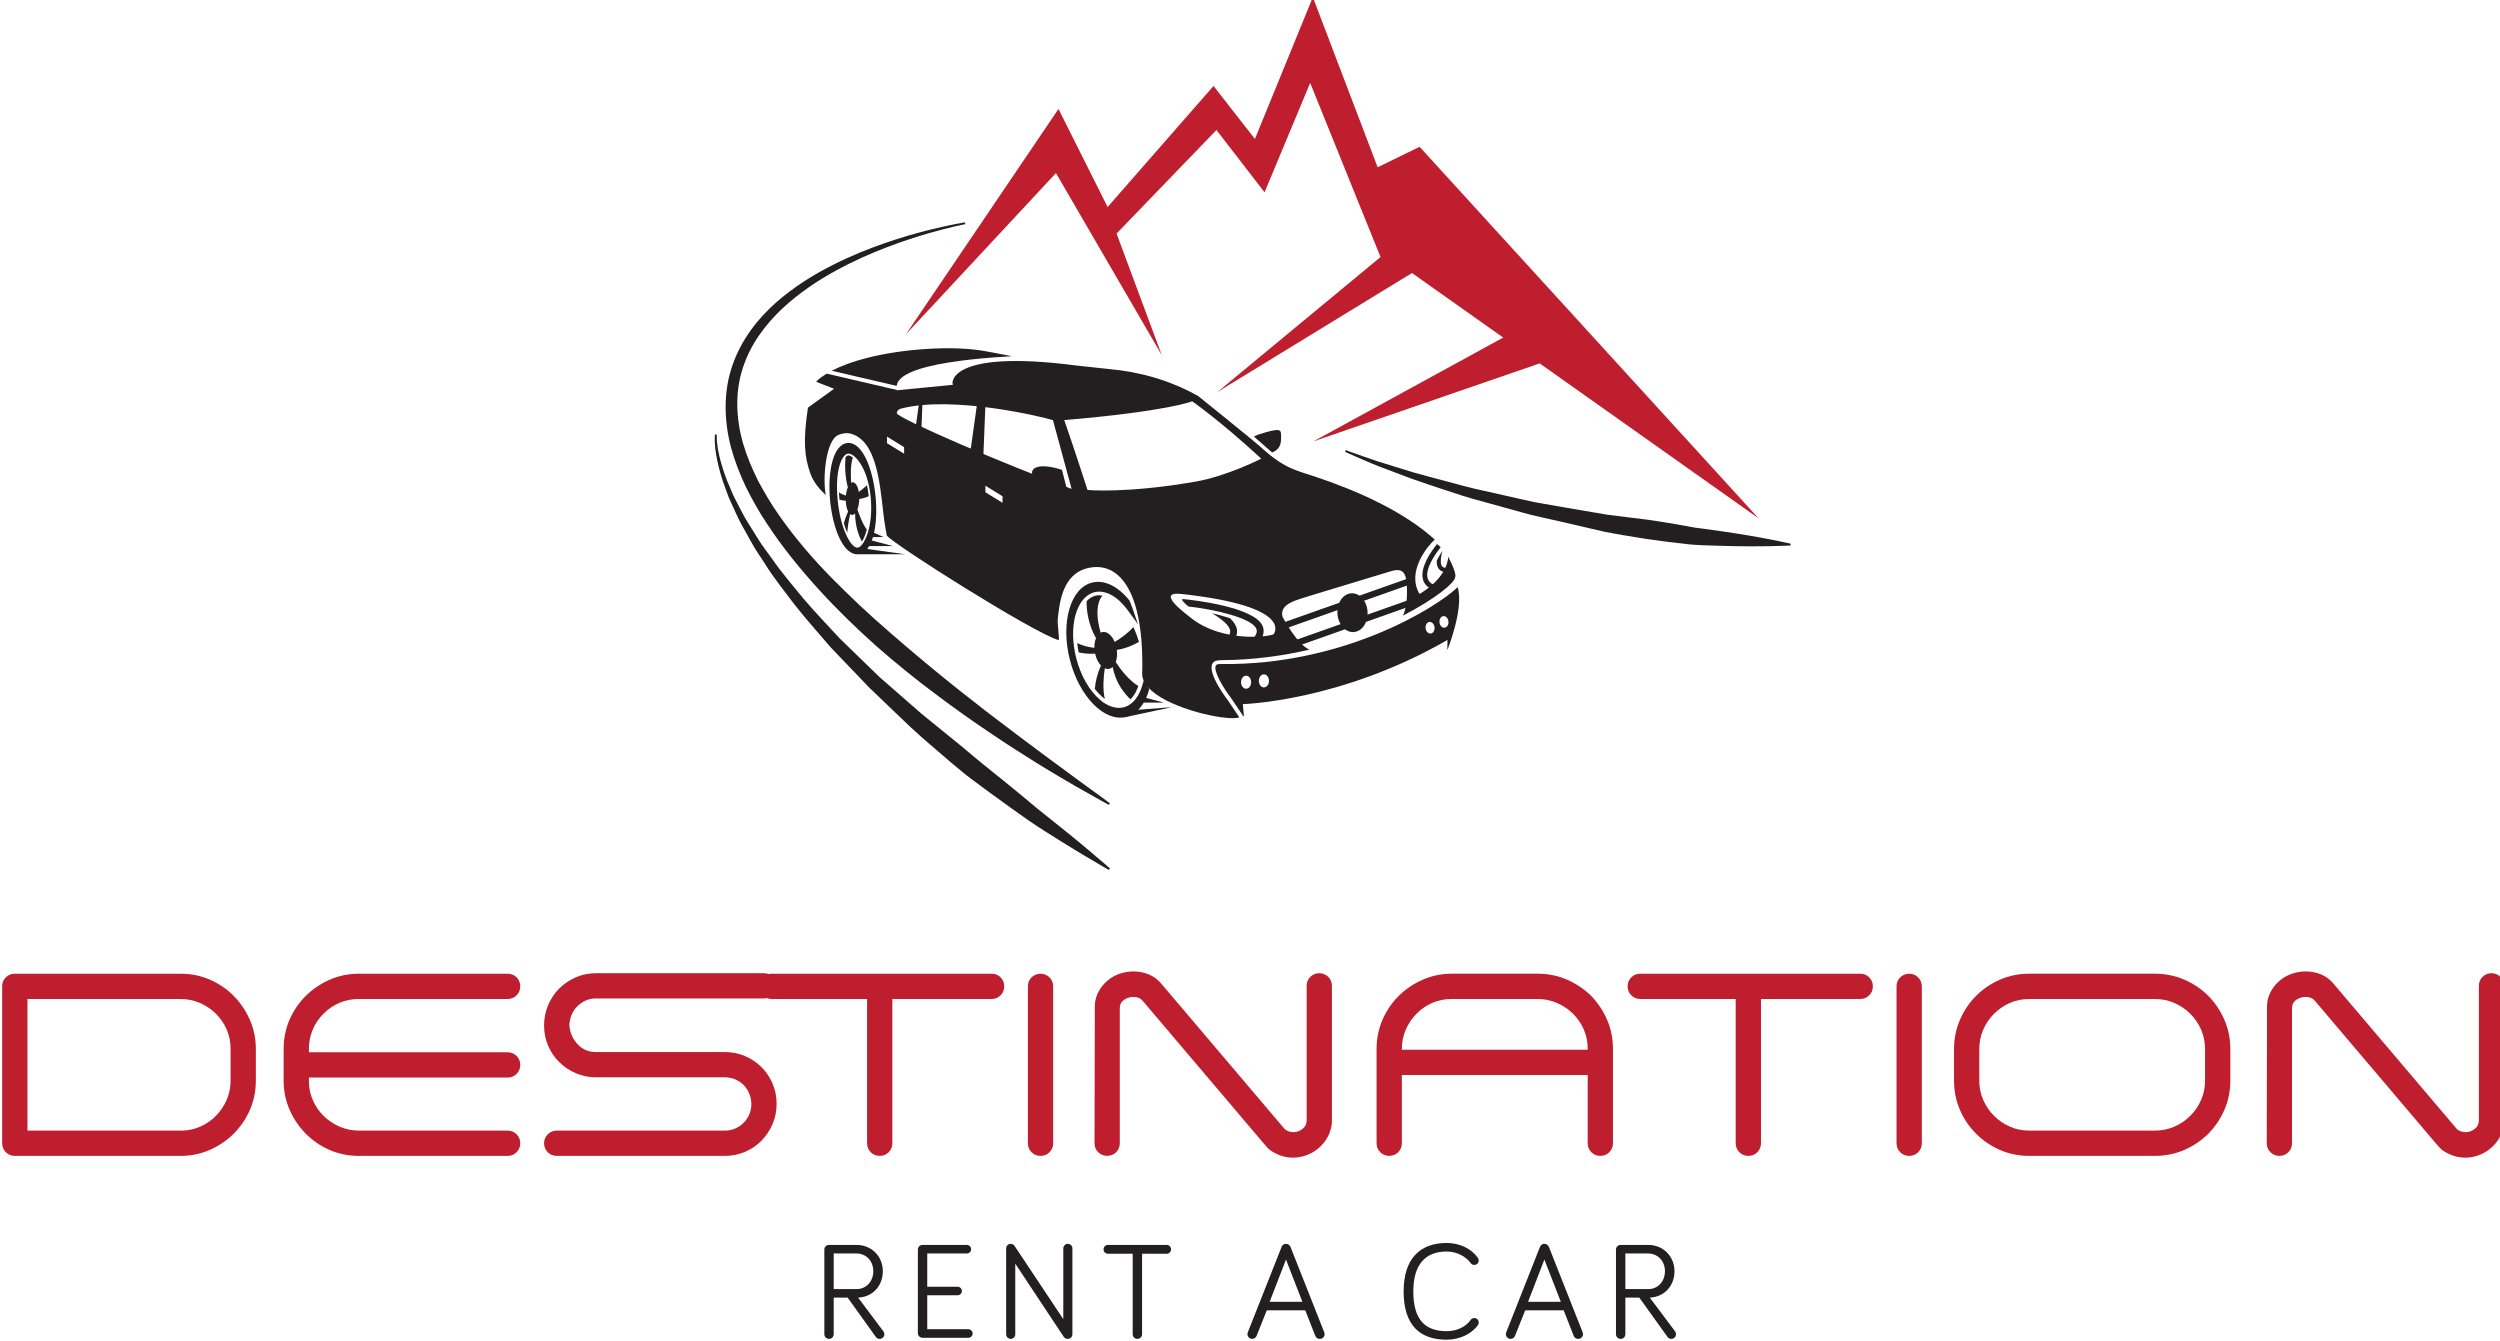 <?xml version="1.0" encoding="UTF-8" standalone="no"?>
<!-- Created with Inkscape (http://www.inkscape.org/) -->

<svg
   xmlns:dc="http://purl.org/dc/elements/1.1/"
   xmlns:cc="http://creativecommons.org/ns#"
   xmlns:rdf="http://www.w3.org/1999/02/22-rdf-syntax-ns#"
   xmlns:svg="http://www.w3.org/2000/svg"
   xmlns="http://www.w3.org/2000/svg"
   xmlns:sodipodi="http://sodipodi.sourceforge.net/DTD/sodipodi-0.dtd"
   xmlns:inkscape="http://www.inkscape.org/namespaces/inkscape"
   version="1.1"
   id="svg2"
   xml:space="preserve"
   width="186.363"
   height="100"
   viewBox="0 0 186.363 100"
   sodipodi:docname="logo.svg"
   inkscape:version="0.92.1 r15371"><defs
     id="defs6"><clipPath
       clipPathUnits="userSpaceOnUse"
       id="clipPath18"><path
         d="M 0,595.28 H 841.89 V 0 H 0 Z"
         id="path16"
         inkscape:connector-curvature="0" /></clipPath></defs><sodipodi:namedview
     pagecolor="#ffffff"
     bordercolor="#666666"
     borderopacity="1"
     objecttolerance="10"
     gridtolerance="10"
     guidetolerance="10"
     inkscape:pageopacity="0"
     inkscape:pageshadow="2"
     inkscape:window-width="1920"
     inkscape:window-height="1023"
     id="namedview4"
     showgrid="false"
     inkscape:zoom="0.71"
     inkscape:cx="543.5394"
     inkscape:cy="396.85333"
     inkscape:window-x="0"
     inkscape:window-y="0"
     inkscape:window-maximized="1"
     inkscape:current-layer="g10" /><g
     id="g10"
     inkscape:groupmode="layer"
     inkscape:label="Logo"
     transform="matrix(1.333,0,0,-1.333,0,100)"><g
       id="g12"
       transform="matrix(0.444,0,0,0.444,-116.819,-94.515)"><g
         id="g14"
         clip-path="url(#clipPath18)"><g
           id="g20"
           transform="translate(285.922,239.43)"><path
             d="m 0,0 h -19.358 v 16.578 h 19.293 c 0.839,0 1.654,-0.167 2.415,-0.496 0.764,-0.332 1.444,-0.785 2.016,-1.35 0.571,-0.561 1.031,-1.228 1.362,-1.982 0.327,-0.749 0.497,-1.554 0.497,-2.394 V 6.284 C 6.225,5.425 6.055,4.609 5.728,3.857 5.396,3.104 4.94,2.431 4.378,1.857 3.815,1.284 3.148,0.827 2.394,0.497 1.646,0.166 0.842,0 0,0 m 6.624,16.962 c -0.853,0.862 -1.861,1.553 -2.999,2.048 -1.145,0.5 -2.383,0.753 -3.69,0.753 h -20.886 c -0.444,0 -0.824,-0.154 -1.13,-0.461 -0.305,-0.308 -0.462,-0.688 -0.462,-1.128 V -1.593 c 0,-0.443 0.157,-0.826 0.462,-1.131 0.306,-0.306 0.686,-0.461 1.13,-0.461 h 20.886 c 1.283,0 2.515,0.25 3.657,0.751 1.138,0.497 2.153,1.182 3.012,2.031 0.862,0.853 1.554,1.863 2.051,2.999 0.499,1.143 0.753,2.383 0.753,3.688 v 4.008 c 0,1.284 -0.254,2.515 -0.753,3.656 -0.497,1.138 -1.18,2.149 -2.031,3.014"
             style="fill:#be1e2d;fill-opacity:1;fill-rule:nonzero;stroke:none"
             id="path22"
             inkscape:connector-curvature="0" /></g><g
           id="g24"
           transform="translate(302.496,252.152)"><path
             d="m 0,0 c 0.319,0.753 0.779,1.43 1.362,2.013 0.582,0.581 1.257,1.039 2.011,1.361 0.751,0.32 1.57,0.481 2.433,0.481 h 18.74 c 0.442,0 0.823,0.158 1.13,0.462 0.306,0.308 0.462,0.688 0.462,1.134 0,0.441 -0.156,0.818 -0.462,1.128 -0.307,0.308 -0.688,0.461 -1.13,0.461 H 5.806 C 4.521,7.04 3.291,6.787 2.148,6.287 1.013,5.792 -0.001,5.11 -0.865,4.26 -1.727,3.405 -2.418,2.396 -2.916,1.259 -3.413,0.117 -3.667,-1.126 -3.667,-2.431 v -4.007 c 0,-1.283 0.254,-2.513 0.751,-3.655 0.498,-1.135 1.182,-2.149 2.033,-3.011 0.852,-0.864 1.859,-1.551 2.999,-2.052 1.143,-0.501 2.385,-0.751 3.69,-0.751 h 18.74 c 0.442,0 0.824,0.153 1.13,0.461 0.306,0.307 0.462,0.687 0.462,1.131 0,0.444 -0.156,0.821 -0.462,1.127 -0.307,0.308 -0.688,0.465 -1.13,0.465 H 5.806 c -0.841,0 -1.654,0.166 -2.415,0.497 -0.762,0.333 -1.442,0.785 -2.016,1.346 -0.572,0.563 -1.029,1.233 -1.361,1.984 -0.329,0.75 -0.498,1.556 -0.498,2.397 v 0.458 h 25.03 c 0.442,0 0.823,0.153 1.13,0.461 0.306,0.308 0.462,0.687 0.462,1.131 0,0.444 -0.156,0.822 -0.462,1.128 -0.307,0.307 -0.688,0.463 -1.13,0.463 h -25.03 v 0.427 C -0.484,-1.568 -0.321,-0.75 0,0"
             style="fill:#be1e2d;fill-opacity:1;fill-rule:nonzero;stroke:none"
             id="path26"
             inkscape:connector-curvature="0" /></g><g
           id="g28"
           transform="translate(388.002,259.192)"><path
             d="m 0,0 h -27.709 c -0.131,0 -0.254,-0.017 -0.373,-0.044 -0.182,0.071 -0.377,0.106 -0.587,0.106 h -21.177 c -0.902,0 -1.76,-0.175 -2.554,-0.526 -0.785,-0.348 -1.479,-0.822 -2.067,-1.407 -0.584,-0.586 -1.054,-1.287 -1.392,-2.09 -0.34,-0.801 -0.51,-1.663 -0.51,-2.564 0,-0.9 0.17,-1.758 0.51,-2.548 0.338,-0.791 0.814,-1.489 1.413,-2.075 0.594,-0.584 1.298,-1.053 2.082,-1.39 0.791,-0.34 1.639,-0.509 2.518,-0.509 h 16.242 c 0.46,0 0.903,-0.088 1.313,-0.261 0.409,-0.171 0.767,-0.412 1.062,-0.717 0.297,-0.308 0.534,-0.67 0.707,-1.085 0.174,-0.411 0.261,-0.855 0.261,-1.313 0,-0.46 -0.087,-0.896 -0.259,-1.294 -0.172,-0.404 -0.416,-0.762 -0.723,-1.066 -0.303,-0.307 -0.664,-0.551 -1.066,-0.723 -0.399,-0.174 -0.836,-0.257 -1.295,-0.257 h -21.173 c -0.444,0 -0.825,-0.157 -1.132,-0.465 -0.305,-0.306 -0.46,-0.683 -0.46,-1.127 0,-0.444 0.155,-0.827 0.46,-1.131 0.307,-0.307 0.686,-0.461 1.132,-0.461 h 21.173 c 0.903,0 1.759,0.171 2.552,0.51 0.787,0.337 1.485,0.814 2.073,1.412 0.583,0.597 1.053,1.296 1.39,2.086 0.339,0.788 0.51,1.648 0.51,2.547 0,0.905 -0.171,1.761 -0.51,2.55 -0.337,0.788 -0.807,1.486 -1.394,2.073 -0.587,0.587 -1.284,1.054 -2.069,1.392 -0.791,0.338 -1.649,0.51 -2.552,0.51 h -16.242 c -0.925,0 -1.673,0.318 -2.289,0.971 -0.629,0.667 -0.974,1.476 -1.053,2.422 0.02,0.462 0.117,0.903 0.29,1.308 0.173,0.403 0.411,0.756 0.708,1.051 0.297,0.298 0.65,0.544 1.046,0.727 0.386,0.18 0.823,0.27 1.298,0.27 h 21.177 c 0.13,0 0.251,0.016 0.369,0.043 0.181,-0.07 0.379,-0.11 0.591,-0.11 h 12.024 v -18.17 c 0,-0.444 0.154,-0.827 0.46,-1.131 0.307,-0.307 0.686,-0.461 1.13,-0.461 0.443,0 0.823,0.153 1.13,0.461 0.307,0.307 0.461,0.687 0.461,1.131 v 18.17 H 0 c 0.443,0 0.823,0.158 1.13,0.464 0.306,0.306 0.461,0.686 0.461,1.132 0,0.441 -0.155,0.818 -0.461,1.128 C 0.819,-0.153 0.44,0 0,0"
             style="fill:#be1e2d;fill-opacity:1;fill-rule:nonzero;stroke:none"
             id="path30"
             inkscape:connector-curvature="0" /></g><g
           id="g32"
           transform="translate(393.034,258.731)"><path
             d="m 0,0 c -0.307,-0.308 -0.461,-0.687 -0.461,-1.128 v -19.767 c 0,-0.443 0.154,-0.826 0.461,-1.13 0.306,-0.307 0.684,-0.461 1.128,-0.461 0.444,0 0.825,0.153 1.132,0.461 0.306,0.307 0.46,0.687 0.46,1.13 V -1.128 C 2.72,-0.687 2.566,-0.311 2.26,0 1.645,0.612 0.615,0.611 0,0"
             style="fill:#be1e2d;fill-opacity:1;fill-rule:nonzero;stroke:none"
             id="path34"
             inkscape:connector-curvature="0" /></g><g
           id="g36"
           transform="translate(428.144,258.795)"><path
             d="m 0,0 c -0.307,-0.306 -0.464,-0.688 -0.464,-1.132 l 0.003,-17.01 c -0.032,-0.45 -0.209,-0.783 -0.54,-1.025 -0.548,-0.41 -1.195,-0.509 -1.818,-0.257 -0.208,0.081 -0.381,0.213 -0.538,0.405 l -15.272,17.991 c -0.468,0.604 -1.028,1.048 -1.675,1.319 -1.173,0.487 -2.445,0.515 -3.656,0.119 -0.563,-0.183 -1.079,-0.467 -1.528,-0.834 -0.452,-0.367 -0.831,-0.817 -1.128,-1.335 -0.299,-0.514 -0.476,-1.096 -0.527,-1.731 l -0.038,-17.468 c 0,-0.443 0.158,-0.826 0.461,-1.131 0.613,-0.611 1.647,-0.614 2.262,0 0.305,0.308 0.46,0.688 0.46,1.131 v 17.06 c 0.017,0.44 0.181,0.753 0.513,0.987 0.587,0.412 1.302,0.474 1.865,0.261 0.197,-0.075 0.364,-0.197 0.521,-0.387 l 15.274,-17.998 c 0.325,-0.392 0.593,-0.667 0.82,-0.834 0.229,-0.166 0.507,-0.32 0.814,-0.454 0.627,-0.297 1.307,-0.451 2.019,-0.451 0.58,0 1.151,0.107 1.702,0.31 0.551,0.208 1.058,0.505 1.505,0.885 0.447,0.378 0.828,0.839 1.125,1.365 0.301,0.534 0.487,1.132 0.561,1.819 V -1.132 C 2.721,-0.688 2.566,-0.307 2.261,0 1.643,0.614 0.611,0.614 0,0"
             style="fill:#be1e2d;fill-opacity:1;fill-rule:nonzero;stroke:none"
             id="path38"
             inkscape:connector-curvature="0" /></g><g
           id="g40"
           transform="translate(445.898,256.008)"><path
             d="m 0,0 h 10.895 c 0.837,0 1.649,-0.167 2.409,-0.496 0.764,-0.332 1.445,-0.783 2.02,-1.35 0.571,-0.561 1.028,-1.228 1.362,-1.982 0.327,-0.749 0.494,-1.554 0.494,-2.394 V -6.395 H -6.225 v 0.109 c 0,0.861 0.166,1.677 0.497,2.428 0.331,0.755 0.785,1.428 1.349,2.002 0.564,0.572 1.232,1.03 1.983,1.362 C -1.645,-0.167 -0.842,0 0,0 M 17.594,0.42 C 16.729,1.258 15.718,1.937 14.582,2.432 13.441,2.932 12.2,3.185 10.895,3.185 H 0.063 C -1.218,3.185 -2.449,2.932 -3.591,2.432 -4.729,1.937 -5.741,1.255 -6.605,0.404 -7.466,-0.45 -8.157,-1.459 -8.654,-2.597 -9.151,-3.739 -9.409,-4.981 -9.409,-6.286 v -11.885 c 0,-0.443 0.157,-0.826 0.465,-1.131 0.609,-0.614 1.644,-0.614 2.258,0 0.308,0.308 0.461,0.688 0.461,1.131 v 8.596 H 17.18 v -8.596 c 0,-0.443 0.156,-0.826 0.464,-1.131 0.307,-0.306 0.683,-0.461 1.127,-0.461 0.444,0 0.825,0.154 1.128,0.461 0.311,0.308 0.464,0.688 0.464,1.131 v 11.885 c 0,1.305 -0.254,2.547 -0.751,3.689 -0.497,1.137 -1.175,2.147 -2.018,3.017"
             style="fill:#be1e2d;fill-opacity:1;fill-rule:nonzero;stroke:none"
             id="path42"
             inkscape:connector-curvature="0" /></g><g
           id="g44"
           transform="translate(497.409,259.192)"><path
             d="m 0,0 h -27.709 c -0.443,0 -0.825,-0.153 -1.129,-0.461 -0.307,-0.31 -0.463,-0.687 -0.463,-1.128 0,-0.446 0.156,-0.826 0.463,-1.132 0.304,-0.306 0.686,-0.464 1.129,-0.464 h 12.021 v -18.17 c 0,-0.444 0.158,-0.824 0.465,-1.131 0.304,-0.308 0.684,-0.461 1.128,-0.461 0.444,0 0.825,0.154 1.129,0.461 0.306,0.307 0.463,0.687 0.463,1.131 v 18.17 H 0 c 0.44,0 0.822,0.158 1.129,0.464 0.307,0.306 0.46,0.686 0.46,1.132 0,0.441 -0.153,0.818 -0.46,1.128 C 0.822,-0.153 0.44,0 0,0"
             style="fill:#be1e2d;fill-opacity:1;fill-rule:nonzero;stroke:none"
             id="path46"
             inkscape:connector-curvature="0" /></g><g
           id="g48"
           transform="translate(502.44,258.731)"><path
             d="m 0,0 c -0.304,-0.311 -0.461,-0.687 -0.461,-1.128 v -19.767 c 0,-0.443 0.157,-0.823 0.465,-1.13 0.304,-0.308 0.683,-0.461 1.124,-0.461 0.444,0 0.829,0.153 1.132,0.461 0.306,0.307 0.464,0.687 0.464,1.13 V -1.128 C 2.724,-0.687 2.566,-0.311 2.26,0 1.646,0.611 0.617,0.612 0,0"
             style="fill:#be1e2d;fill-opacity:1;fill-rule:nonzero;stroke:none"
             id="path50"
             inkscape:connector-curvature="0" /></g><g
           id="g52"
           transform="translate(534.516,239.43)"><path
             d="m 0,0 h -15.825 c -0.861,0 -1.679,0.166 -2.43,0.497 -0.75,0.33 -1.429,0.789 -1.998,1.363 -0.575,0.573 -1.031,1.246 -1.362,1.997 -0.33,0.752 -0.498,1.568 -0.498,2.427 v 4.008 c 0,0.862 0.168,1.677 0.498,2.428 0.331,0.754 0.787,1.426 1.362,1.999 0.569,0.575 1.248,1.033 1.998,1.365 0.751,0.327 1.569,0.494 2.43,0.494 H 0 c 0.86,0 1.686,-0.167 2.446,-0.496 C 3.211,15.75 3.888,15.294 4.459,14.719 5.033,14.146 5.494,13.474 5.824,12.72 6.155,11.969 6.321,11.154 6.321,10.292 V 6.284 C 6.321,5.425 6.155,4.609 5.824,3.857 5.494,3.104 5.033,2.431 4.459,1.86 3.888,1.286 3.211,0.83 2.446,0.497 1.686,0.166 0.864,0 0,0 M 6.722,16.979 C 5.867,17.83 4.854,18.515 3.705,19.012 2.55,19.51 1.305,19.763 0,19.763 h -15.825 c -1.308,0 -2.546,-0.253 -3.691,-0.753 -1.138,-0.495 -2.143,-1.18 -2.994,-2.031 -0.855,-0.855 -1.539,-1.867 -2.036,-3.018 -0.498,-1.149 -0.748,-2.388 -0.748,-3.669 V 6.284 c 0,-1.305 0.25,-2.544 0.748,-3.688 0.497,-1.136 1.181,-2.146 2.036,-2.997 0.848,-0.851 1.856,-1.536 2.994,-2.033 1.145,-0.501 2.383,-0.751 3.691,-0.751 H 0 c 1.305,0 2.55,0.25 3.705,0.751 1.149,0.497 2.162,1.182 3.017,2.033 C 7.569,0.45 8.254,1.46 8.751,2.596 9.252,3.74 9.506,4.979 9.506,6.284 v 4.008 c 0,1.281 -0.254,2.52 -0.751,3.672 -0.501,1.148 -1.182,2.16 -2.033,3.015"
             style="fill:#be1e2d;fill-opacity:1;fill-rule:nonzero;stroke:none"
             id="path54"
             inkscape:connector-curvature="0" /></g><g
           id="g56"
           transform="translate(578.042,258.795)"><path
             d="m 0,0 c -0.613,0.614 -1.642,0.614 -2.255,0 -0.308,-0.306 -0.461,-0.688 -0.461,-1.132 v -17.01 c -0.033,-0.45 -0.211,-0.783 -0.541,-1.025 -0.548,-0.41 -1.191,-0.509 -1.811,-0.257 -0.211,0.081 -0.389,0.213 -0.544,0.405 l -15.272,17.991 c -0.467,0.604 -1.027,1.048 -1.672,1.319 -1.174,0.487 -2.447,0.515 -3.654,0.119 -0.568,-0.183 -1.082,-0.467 -1.533,-0.834 -0.449,-0.367 -0.831,-0.817 -1.128,-1.335 -0.297,-0.514 -0.474,-1.095 -0.526,-1.731 l -0.038,-17.468 c 0,-0.443 0.157,-0.823 0.464,-1.131 0.611,-0.614 1.646,-0.614 2.26,0 0.307,0.308 0.46,0.688 0.46,1.131 v 17.06 c 0.018,0.435 0.185,0.758 0.515,0.987 0.587,0.412 1.298,0.474 1.863,0.261 0.196,-0.075 0.362,-0.197 0.519,-0.387 L -8.08,-21.035 c 0.324,-0.392 0.594,-0.667 0.821,-0.834 0.227,-0.166 0.505,-0.32 0.815,-0.454 0.624,-0.297 1.304,-0.451 2.019,-0.451 0.574,0 1.148,0.107 1.701,0.31 0.548,0.208 1.056,0.505 1.503,0.885 0.45,0.378 0.827,0.837 1.124,1.365 0.304,0.534 0.492,1.132 0.565,1.819 V -1.132 C 0.468,-0.688 0.312,-0.307 0,0"
             style="fill:#be1e2d;fill-opacity:1;fill-rule:nonzero;stroke:none"
             id="path58"
             inkscape:connector-curvature="0" /></g><g
           id="g60"
           transform="translate(368.114,219.47)"><path
             d="m 0,0 h 2.902 c 1.217,0 2.085,0.993 2.085,2.243 0,1.286 -0.884,2.241 -2.136,2.241 H 0 Z m 0,-5.681 c 0,-0.334 -0.259,-0.591 -0.59,-0.591 -0.33,0 -0.591,0.257 -0.591,0.591 V 4.971 c 0,0.333 0.261,0.592 0.591,0.592 h 3.458 c 1.929,0 3.319,-1.459 3.319,-3.32 0,-1.789 -1.233,-3.232 -3.111,-3.32 l 3.179,-4.24 c 0.088,-0.104 0.124,-0.244 0.124,-0.364 0,-0.334 -0.262,-0.591 -0.59,-0.591 -0.176,0 -0.366,0.067 -0.507,0.279 L 1.756,-1.077 H 0 Z"
             style="fill:#231f20;fill-opacity:1;fill-rule:nonzero;stroke:none"
             id="path62"
             inkscape:connector-curvature="0" /></g><g
           id="g64"
           transform="translate(379.304,213.336)"><path
             d="m 0,0 c -0.329,0 -0.591,0.261 -0.591,0.59 v 10.514 c 0,0.334 0.262,0.593 0.591,0.593 h 5.579 c 0.296,0 0.539,-0.243 0.539,-0.54 0,-0.294 -0.243,-0.539 -0.539,-0.539 H 0.591 V 6.431 h 3.824 c 0.294,0 0.539,-0.244 0.539,-0.539 0,-0.298 -0.245,-0.539 -0.539,-0.539 H 0.591 V 1.077 H 5.77 c 0.297,0 0.541,-0.244 0.541,-0.54 C 6.311,0.243 6.067,0 5.77,0 Z"
             style="fill:#231f20;fill-opacity:1;fill-rule:nonzero;stroke:none"
             id="path66"
             inkscape:connector-curvature="0" /></g><g
           id="g68"
           transform="translate(398.178,224.6)"><path
             d="m 0,0 v -10.811 c 0,-0.334 -0.261,-0.591 -0.592,-0.591 -0.209,0 -0.365,0.086 -0.487,0.241 l -6.117,9.23 v -8.9 c 0,-0.314 -0.261,-0.571 -0.575,-0.571 -0.312,0 -0.572,0.257 -0.572,0.571 V 0 c 0,0.31 0.26,0.57 0.572,0.57 0.21,0 0.384,-0.119 0.471,-0.241 l 6.152,-9.248 V 0 c 0,0.31 0.259,0.57 0.573,0.57 C -0.261,0.57 0,0.31 0,0"
             style="fill:#231f20;fill-opacity:1;fill-rule:nonzero;stroke:none"
             id="path70"
             inkscape:connector-curvature="0" /></g><g
           id="g72"
           transform="translate(402.66,223.918)"><path
             d="m 0,0 c -0.313,0 -0.558,0.246 -0.558,0.558 0,0.314 0.245,0.557 0.558,0.557 H 7.386 C 7.697,1.115 7.94,0.872 7.94,0.558 7.94,0.246 7.697,0 7.386,0 H 4.293 v -10.129 c 0,-0.334 -0.261,-0.592 -0.591,-0.592 -0.331,0 -0.591,0.258 -0.591,0.592 L 3.111,0 Z"
             style="fill:#231f20;fill-opacity:1;fill-rule:nonzero;stroke:none"
             id="path74"
             inkscape:connector-curvature="0" /></g><g
           id="g76"
           transform="translate(425.078,223.19)"><path
             d="m 0,0 -2.054,-5.32 h 4.119 z m -2.419,-6.397 -1.268,-3.179 c -0.086,-0.226 -0.277,-0.417 -0.574,-0.417 -0.33,0 -0.591,0.279 -0.591,0.592 0,0.068 0.017,0.19 0.054,0.259 l 4.24,10.725 C -0.472,1.79 -0.314,1.979 0,1.979 0.293,1.979 0.483,1.79 0.573,1.583 L 4.812,-9.142 c 0.038,-0.087 0.054,-0.21 0.054,-0.259 0,-0.313 -0.243,-0.592 -0.607,-0.592 -0.298,0 -0.488,0.175 -0.574,0.399 L 2.43,-6.397 Z"
             style="fill:#231f20;fill-opacity:1;fill-rule:nonzero;stroke:none"
             id="path78"
             inkscape:connector-curvature="0" /></g><g
           id="g80"
           transform="translate(439.897,219.176)"><path
             d="M 0,0 C 0,4.119 2.054,6.101 5.425,6.101 7.074,6.101 8.516,5.386 9.333,4.256 9.419,4.136 9.457,4.015 9.457,3.894 9.457,3.579 9.213,3.338 8.899,3.338 8.742,3.338 8.585,3.389 8.448,3.562 7.857,4.38 6.73,5.023 5.425,5.023 2.748,5.023 1.22,3.404 1.22,0 c 0,-3.617 1.528,-5.007 4.205,-5.007 1.144,0 2.346,0.454 3.023,1.426 0.121,0.177 0.315,0.227 0.451,0.227 0.314,0 0.558,-0.245 0.558,-0.557 0,-0.141 -0.038,-0.226 -0.107,-0.332 C 8.585,-5.354 7.023,-6.083 5.425,-6.083 2.054,-6.083 0,-4.275 0,0"
             style="fill:#231f20;fill-opacity:1;fill-rule:nonzero;stroke:none"
             id="path82"
             inkscape:connector-curvature="0" /></g><g
           id="g84"
           transform="translate(457.624,223.19)"><path
             d="m 0,0 -2.054,-5.32 h 4.123 z m -2.416,-6.397 -1.27,-3.179 c -0.085,-0.226 -0.276,-0.417 -0.573,-0.417 -0.33,0 -0.591,0.279 -0.591,0.592 0,0.068 0.016,0.19 0.054,0.259 L -0.558,1.583 C -0.47,1.79 -0.314,1.979 0,1.979 0.294,1.979 0.487,1.79 0.573,1.583 L 4.812,-9.142 c 0.038,-0.087 0.054,-0.21 0.054,-0.259 0,-0.313 -0.243,-0.592 -0.611,-0.592 -0.293,0 -0.484,0.175 -0.57,0.399 l -1.251,3.197 z"
             style="fill:#231f20;fill-opacity:1;fill-rule:nonzero;stroke:none"
             id="path86"
             inkscape:connector-curvature="0" /></g><g
           id="g88"
           transform="translate(467.824,219.47)"><path
             d="m 0,0 h 2.903 c 1.216,0 2.083,0.993 2.083,2.243 0,1.286 -0.883,2.241 -2.135,2.241 H 0 Z m 0,-5.681 c 0,-0.334 -0.26,-0.591 -0.592,-0.591 -0.33,0 -0.59,0.257 -0.59,0.591 V 4.971 c 0,0.333 0.26,0.592 0.59,0.592 h 3.459 c 1.93,0 3.321,-1.459 3.321,-3.32 0,-1.789 -1.235,-3.232 -3.111,-3.32 l 3.181,-4.24 c 0.084,-0.104 0.12,-0.244 0.12,-0.364 0,-0.334 -0.26,-0.591 -0.59,-0.591 -0.175,0 -0.364,0.067 -0.505,0.279 L 1.756,-1.077 H 0 Z"
             style="fill:#231f20;fill-opacity:1;fill-rule:nonzero;stroke:none"
             id="path90"
             inkscape:connector-curvature="0" /></g><g
           id="g92"
           transform="translate(407.785,295.156)"><path
             d="M 0,0 C -0.065,0.114 -0.125,0.233 -0.178,0.371 L -0.538,1.248 -0.807,0.339 C -0.863,0.151 -0.92,-0.014 -0.979,-0.167 -1.013,-0.234 -1.053,-0.328 -1.095,-0.426 -1.146,-0.543 -1.24,-0.762 -1.276,-0.812 l -0.027,-0.037 c -0.467,-0.833 -1.105,-1.373 -1.84,-1.557 -0.734,-0.188 -1.551,-0.021 -2.361,0.485 l -0.057,0.029 c -0.081,0.03 -0.277,0.194 -0.385,0.281 -0.063,0.055 -0.124,0.104 -0.157,0.13 -1.358,1.137 -2.46,3.056 -3.023,5.266 -1.019,3.995 0.011,7.72 2.293,8.3 1.339,0.341 2.903,-0.5 4.185,-2.252 l 1.301,-1.786 -0.716,2.089 c -0.103,0.296 -0.214,0.585 -0.335,0.862 l -0.019,0.042 -0.028,0.034 c -1.456,1.801 -3.168,2.611 -4.696,2.223 -2.723,-0.693 -3.972,-5.053 -2.787,-9.716 1.188,-4.662 4.369,-7.893 7.093,-7.2 1.327,0.338 2.343,1.532 2.867,3.358 l 0.039,0.138 z"
             style="fill:#231f20;fill-opacity:1;fill-rule:nonzero;stroke:none"
             id="path94"
             inkscape:connector-curvature="0" /></g><g
           id="g96"
           transform="translate(369.923,324.698)"><path
             d="m 0,0 c -0.781,-0.073 -1.679,-2.079 -1.312,-5.854 0.369,-3.77 1.735,-6.068 2.514,-5.992 0.781,0.074 2.015,2.594 1.648,6.366 C 2.483,-1.709 0.777,0.079 0,0 m 1.282,-12.667 c -1.876,-0.183 -3.203,3.245 -3.542,6.723 -0.338,3.477 0.302,7.096 2.18,7.279 1.876,0.182 3.202,-3.244 3.541,-6.722 0.34,-3.48 -0.3,-7.098 -2.179,-7.28"
             style="fill:#231f20;fill-opacity:1;fill-rule:nonzero;stroke:none"
             id="path98"
             inkscape:connector-curvature="0" /></g><g
           id="g100"
           transform="translate(379.897,335.633)"><path
             d="M 0,0 C 3.26,0.828 7.937,1.185 10.644,1.33 10.425,1.372 10.21,1.415 9.997,1.459 8.999,1.656 8.06,1.841 7.079,2.009 3.207,2.673 -2.96,2.301 -7.586,1.122 c -1.771,-0.451 -3.257,-1 -4.437,-1.623 L -3.85,-2.405 C -3.735,-1.419 -2.47,-0.629 0,0"
             style="fill:#231f20;fill-opacity:1;fill-rule:nonzero;stroke:none"
             id="path102"
             inkscape:connector-curvature="0" /></g><g
           id="g104"
           transform="translate(424.463,326.958)"><path
             d="M 0,0 C 0,0.771 -0.057,1.053 -2.902,0.125 -3.061,0.072 -3.278,-0.037 -3.424,-0.112 L -1.131,-2.12 C -0.012,-1.649 0,-0.919 0,0"
             style="fill:#231f20;fill-opacity:1;fill-rule:nonzero;stroke:none"
             id="path106"
             inkscape:connector-curvature="0" /></g><g
           id="g108"
           transform="translate(393.308,321.647)"><path
             d="M 0,0 C -0.807,1.327 0.709,1.938 3.554,1.008 L 4.122,-1.196 1.547,-1.412 c 0,0 -1.07,0.626 -1.547,1.412"
             style="fill:#231f20;fill-opacity:1;fill-rule:nonzero;stroke:none"
             id="path110"
             inkscape:connector-curvature="0" /></g><g
           id="g112"
           transform="translate(377.108,312.024)"><path
             d="M 0,0 H -5.983 V 0.829 Z"
             style="fill:#231f20;fill-opacity:1;fill-rule:nonzero;stroke:none"
             id="path114"
             inkscape:connector-curvature="0" /></g><g
           id="g116"
           transform="translate(375.564,313.056)"><path
             d="M 0,0 H -3.144 V 0.828 Z"
             style="fill:#231f20;fill-opacity:1;fill-rule:nonzero;stroke:none"
             id="path118"
             inkscape:connector-curvature="0" /></g><g
           id="g120"
           transform="translate(374.403,314.185)"><path
             d="M 0,0 H -1.859 V 0.828 Z"
             style="fill:#231f20;fill-opacity:1;fill-rule:nonzero;stroke:none"
             id="path122"
             inkscape:connector-curvature="0" /></g><g
           id="g124"
           transform="translate(409.702,293.338)"><path
             d="M 0,0 H -3.146 V 0.827 Z"
             style="fill:#231f20;fill-opacity:1;fill-rule:nonzero;stroke:none"
             id="path126"
             inkscape:connector-curvature="0" /></g><g
           id="g128"
           transform="translate(404.549,292.3)"><path
             d="M 0,0 0.171,-0.812 6.148,0.462 Z"
             style="fill:#231f20;fill-opacity:1;fill-rule:nonzero;stroke:none"
             id="path130"
             inkscape:connector-curvature="0" /></g><g
           id="g132"
           transform="translate(405.487,293.751)"><path
             d="M 0,0 C 0.221,0.21 0.421,0.47 0.596,0.781 L 0.604,0.795 0.64,0.848 c 0.025,0.047 0.111,0.247 0.142,0.31 0.043,0.104 0.083,0.194 0.116,0.263 0.028,0.078 0.058,0.162 0.089,0.257 -1.223,0.74 -2.265,2.14 -2.839,3.018 0.156,0.419 0.212,0.954 0.137,1.529 C -0.608,6.398 0.331,6.802 1.07,7.233 0.878,7.897 0.644,8.524 0.375,9.108 -0.287,8.354 -1.178,7.711 -1.983,7.223 -2.331,8.054 -2.934,8.578 -3.515,8.478 -3.6,8.462 -3.68,8.434 -3.755,8.396 c -0.451,1.607 -0.694,3.536 0.229,4.673 -0.137,0.025 -0.274,0.038 -0.408,0.038 -0.168,0 -0.332,-0.02 -0.489,-0.06 C -4.842,12.94 -5.211,12.697 -5.527,12.353 -5.529,11.231 -5.333,9.447 -4.335,7.698 -4.479,7.361 -4.549,6.942 -4.538,6.483 -5.293,6.579 -6.078,6.755 -6.699,7.092 -6.662,6.706 -6.602,6.312 -6.521,5.913 -5.92,5.779 -5.215,5.7 -4.449,5.75 -4.312,5.127 -4.042,4.598 -3.708,4.252 -4.185,3.231 -4.41,2.216 -4.489,1.298 -4.185,0.914 -3.862,0.574 -3.521,0.283 -3.481,0.254 -3.425,0.207 -3.36,0.153 -3.308,0.112 -3.264,0.076 -3.226,0.047 -3.511,1.282 -3.397,2.772 -3.231,3.905 -3.06,3.83 -2.884,3.802 -2.707,3.832 -2.53,3.864 -2.37,3.952 -2.233,4.084 -1.889,2.074 -0.723,0.688 0,0"
             style="fill:#231f20;fill-opacity:1;fill-rule:nonzero;stroke:none"
             id="path134"
             inkscape:connector-curvature="0" /></g><g
           id="g136"
           transform="translate(371.275,319.878)"><path
             d="M 0,0 C -0.131,0.748 -0.444,1.249 -0.805,1.202 -0.858,1.195 -0.909,1.173 -0.958,1.147 c -0.083,1.056 -0.08,2.258 0.2,3.184 -0.219,0.175 -0.411,0.262 -0.546,0.262 H -1.329 C -1.431,4.583 -1.549,4.508 -1.673,4.366 -1.759,3.39 -1.763,1.998 -1.381,0.581 -1.502,0.297 -1.589,-0.063 -1.626,-0.464 c -0.302,0.09 -0.603,0.22 -0.874,0.394 0.013,-0.287 0.033,-0.591 0.063,-0.912 0.244,-0.069 0.506,-0.119 0.791,-0.126 0.02,-0.554 0.13,-1.033 0.297,-1.355 -0.227,-0.497 -0.402,-0.995 -0.537,-1.48 0.134,-0.456 0.279,-0.853 0.43,-1.203 0.059,0.821 0.211,1.662 0.365,2.346 0.094,-0.077 0.2,-0.114 0.308,-0.1 0.112,0.016 0.219,0.082 0.314,0.187 0.004,-1.639 0.491,-2.863 0.856,-3.552 0.167,0.261 0.342,0.621 0.499,1.107 0.045,0.134 0.081,0.272 0.118,0.415 -0.547,0.748 -0.95,1.829 -1.181,2.534 0.136,0.357 0.225,0.819 0.237,1.321 0.431,0.047 0.831,0.178 1.191,0.347 C 1.199,-0.043 1.121,0.415 1.028,0.838 0.687,0.513 0.33,0.229 0,0"
             style="fill:#231f20;fill-opacity:1;fill-rule:nonzero;stroke:none"
             id="path138"
             inkscape:connector-curvature="0" /></g><g
           id="g140"
           transform="translate(386.834,321.164)"><path
             d="m 0,0 -1.881,1.118 1.28,9.144 0.986,-0.626 z"
             style="fill:#231f20;fill-opacity:1;fill-rule:nonzero;stroke:none"
             id="path142"
             inkscape:connector-curvature="0" /></g><g
           id="g144"
           transform="translate(379.146,327.44)"><path
             d="M 0,0 -0.73,0.436 -0.233,3.986 0.15,3.742 Z"
             style="fill:#231f20;fill-opacity:1;fill-rule:nonzero;stroke:none"
             id="path146"
             inkscape:connector-curvature="0" /></g><g
           id="g148"
           transform="translate(457.03,336.063)"><path
             d="m 0,0 27.572,-19.516 -42.695,46.795 -5.284,-2.577 -8.16,21.422 -7.297,-17.857 -5.213,6.676 -13.34,-15.247 -6.188,12.349 -19.216,-28.38 18.897,20.307 13.327,-22.931 -5.693,15.315 12.581,13.039 6.058,-7.844 5.747,13.775 8.861,-21.929 -20.534,-16.994 24.495,14.982 11.489,-8.133 -23.905,-13.075 z"
             style="fill:#be1e2d;fill-opacity:1;fill-rule:nonzero;stroke:none"
             id="path150"
             inkscape:connector-curvature="0" /></g><g
           id="g152"
           transform="translate(384.682,353.596)"><path
             d="m 0,0 c 0,0 -1.715,-0.31 -4.642,-1.151 -1.459,-0.428 -3.224,-0.982 -5.2,-1.741 -1.976,-0.756 -4.169,-1.707 -6.445,-2.952 -2.274,-1.241 -4.63,-2.799 -6.776,-4.802 -2.123,-2.007 -4.029,-4.527 -4.97,-7.522 -0.975,-2.986 -0.855,-6.334 0.065,-9.508 0.47,-1.592 1.134,-3.141 1.883,-4.657 0.806,-1.488 1.657,-2.967 2.655,-4.358 1.955,-2.808 4.209,-5.422 6.582,-7.844 2.383,-2.412 4.82,-4.705 7.278,-6.819 2.441,-2.133 4.848,-4.149 7.165,-6.021 1.158,-0.94 2.289,-1.845 3.406,-2.7 1.103,-0.869 2.171,-1.709 3.216,-2.485 2.069,-1.591 3.997,-3.007 5.694,-4.281 1.712,-1.261 3.202,-2.36 4.43,-3.264 2.479,-1.779 3.875,-2.835 3.875,-2.835 l -0.124,-0.199 c 0,0 -1.539,0.83 -4.197,2.349 -1.328,0.759 -2.924,1.714 -4.746,2.825 -1.8,1.14 -3.848,2.409 -6.016,3.894 -2.185,1.462 -4.514,3.102 -6.919,4.923 -2.424,1.793 -4.895,3.809 -7.383,5.976 -2.459,2.198 -4.925,4.571 -7.265,7.145 -2.336,2.573 -4.592,5.317 -6.538,8.298 -0.998,1.468 -1.856,3.04 -2.66,4.629 -0.755,1.619 -1.414,3.277 -1.876,4.996 -0.907,3.43 -0.951,7.124 0.196,10.358 1.122,3.247 3.222,5.894 5.511,7.909 2.31,2.016 4.78,3.526 7.135,4.711 2.358,1.191 4.608,2.079 6.627,2.775 2.019,0.699 3.811,1.197 5.295,1.58 2.969,0.746 4.704,1.001 4.704,1.001 z"
             style="fill:#231f20;fill-opacity:1;fill-rule:nonzero;stroke:none"
             id="path154"
             inkscape:connector-curvature="0" /></g><g
           id="g156"
           transform="translate(353.388,327.085)"><path
             d="M 0,0 C 0,0 -0.003,-0.073 -0.01,-0.216 -0.003,-0.357 0.003,-0.563 0.014,-0.832 0.05,-1.104 0.092,-1.438 0.143,-1.831 0.207,-2.223 0.327,-2.667 0.434,-3.166 0.711,-4.151 1.066,-5.347 1.659,-6.65 1.797,-6.979 1.941,-7.316 2.088,-7.667 2.25,-8.011 2.44,-8.352 2.623,-8.708 c 0.388,-0.705 0.728,-1.472 1.202,-2.218 0.464,-0.746 0.948,-1.524 1.452,-2.328 0.496,-0.807 1.118,-1.573 1.696,-2.396 1.136,-1.666 2.543,-3.272 3.925,-4.981 1.422,-1.679 3.017,-3.31 4.569,-5.019 1.66,-1.61 3.348,-3.248 5.033,-4.884 1.772,-1.548 3.542,-3.094 5.285,-4.617 1.797,-1.461 3.564,-2.897 5.276,-4.288 0.848,-0.706 1.663,-1.42 2.491,-2.082 0.833,-0.659 1.646,-1.307 2.429,-1.951 1.571,-1.27 3.051,-2.491 4.402,-3.632 1.382,-1.106 2.651,-2.122 3.772,-3.019 1.122,-0.907 2.089,-1.709 2.88,-2.383 1.592,-1.329 2.48,-2.124 2.48,-2.124 l -0.133,-0.192 c 0,0 -1.038,0.575 -2.817,1.648 -0.898,0.524 -1.972,1.182 -3.201,1.946 -1.221,0.778 -2.624,1.623 -4.089,2.632 -1.459,1.022 -3.027,2.144 -4.676,3.352 -0.827,0.598 -1.672,1.22 -2.53,1.864 -0.865,0.634 -1.682,1.371 -2.547,2.07 -1.682,1.463 -3.464,2.927 -5.176,4.524 -1.692,1.619 -3.412,3.265 -5.131,4.911 -1.645,1.718 -3.294,3.438 -4.913,5.13 -1.513,1.795 -3.064,3.501 -4.446,5.258 -1.335,1.794 -2.713,3.457 -3.783,5.212 -0.549,0.868 -1.136,1.672 -1.604,2.518 -0.467,0.843 -0.921,1.657 -1.358,2.439 -0.441,0.777 -0.755,1.583 -1.11,2.315 -0.167,0.372 -0.344,0.727 -0.491,1.084 -0.131,0.362 -0.261,0.716 -0.388,1.058 -0.534,1.352 -0.838,2.592 -1.069,3.607 -0.086,0.517 -0.183,0.974 -0.232,1.378 -0.031,0.405 -0.058,0.751 -0.081,1.031 0.003,0.284 0.006,0.501 0.008,0.65 0.015,0.141 0.022,0.215 0.022,0.215 z"
             style="fill:#231f20;fill-opacity:1;fill-rule:nonzero;stroke:none"
             id="path158"
             inkscape:connector-curvature="0" /></g><g
           id="g160"
           transform="translate(432.611,325.142)"><path
             d="m 0,0 c 0,0 0.834,-0.337 2.326,-0.834 0.744,-0.247 1.632,-0.583 2.684,-0.891 1.045,-0.324 2.222,-0.688 3.507,-1.086 1.292,-0.378 2.711,-0.727 4.196,-1.131 1.489,-0.395 3.048,-0.844 4.696,-1.184 1.639,-0.371 3.331,-0.751 5.051,-1.14 0.856,-0.213 1.728,-0.372 2.609,-0.519 0.878,-0.154 1.759,-0.309 2.644,-0.465 1.762,-0.298 3.528,-0.597 5.261,-0.894 1.748,-0.217 3.467,-0.43 5.132,-0.637 1.657,-0.244 3.259,-0.498 4.77,-0.784 0.378,-0.069 0.751,-0.138 1.119,-0.204 0.37,-0.047 0.737,-0.094 1.094,-0.139 0.715,-0.102 1.405,-0.199 2.073,-0.292 5.317,-0.752 8.868,-1.586 8.868,-1.586 l -0.013,-0.23 c 0,0 -3.612,-0.212 -9.041,-0.033 -1.356,0.063 -2.837,0.036 -4.376,0.255 -1.546,0.161 -3.171,0.376 -4.851,0.619 -1.672,0.281 -3.407,0.536 -5.149,0.888 -1.737,0.401 -3.498,0.809 -5.261,1.219 -0.881,0.199 -1.762,0.397 -2.641,0.595 -0.877,0.189 -1.748,0.396 -2.602,0.649 -1.713,0.474 -3.402,0.943 -5.031,1.396 -1.638,0.427 -3.193,0.937 -4.663,1.433 -1.471,0.499 -2.867,0.938 -4.137,1.399 -1.27,0.479 -2.427,0.916 -3.455,1.306 -1.032,0.371 -1.91,0.769 -2.638,1.074 -1.458,0.606 -2.263,1.003 -2.263,1.003 z"
             style="fill:#231f20;fill-opacity:1;fill-rule:nonzero;stroke:none"
             id="path162"
             inkscape:connector-curvature="0" /></g><g
           id="g164"
           transform="translate(370.074,332.752)"><path
             d="M 0,0 -1.872,0.745 C -1.947,0.615 -2.021,0.482 -2.083,0.336 L 0,-0.49 Z"
             style="fill:#231f20;fill-opacity:1;fill-rule:nonzero;stroke:none"
             id="path166"
             inkscape:connector-curvature="0" /></g><g
           id="g168"
           transform="translate(369.495,331.774)"><path
             d="M 0,0 -1.706,0.671 C -1.744,0.524 -1.771,0.367 -1.797,0.213 L 0,-0.494 Z"
             style="fill:#231f20;fill-opacity:1;fill-rule:nonzero;stroke:none"
             id="path170"
             inkscape:connector-curvature="0" /></g><g
           id="g172"
           transform="translate(423.51,301.941)"><path
             d="m 0,0 c -0.873,-0.37 -6.565,-0.981 -10.383,2.053 -0.774,0.614 -4.55,3.398 -1.188,3.025 C 2.886,3.485 0,0 0,0 m -23.427,18.178 c 0,0 -2.005,6.198 -2.937,8.801 13.097,1.11 16.115,2.37 16.115,2.37 0,0 3.418,-2.357 8.701,-7.223 0,0 -4.247,-2.198 -8.32,-2.904 -8.671,-1.507 -13.559,-1.044 -13.559,-1.044 m -24.018,9.667 c -10e-4,0.169 0.07,0.467 0.587,0.599 6.573,1.672 17.907,-1.091 19.076,-1.471 l 2.35,-8.655 c -8.05,2.917 -22.003,8.928 -22.013,9.527 m 13.311,-11.281 -2.157,1.327 v 0.827 l 2.157,-1.328 z m -12.393,6.18 -2.153,1.326 v 0.828 l 2.153,-1.327 z M 22.005,9.771 C 21.801,6.906 18.387,5.087 18.387,5.087 c -1.682,2.82 1.065,6.085 1.919,6.846 -3.998,3.634 -9.983,6.231 -15.063,7.923 -2.377,0.793 -3.872,1.017 -6.741,3.629 C -2.522,24.416 -9.479,30 -9.479,30 c -3.65,2.052 -7.51,3.09 -11.304,3.417 l -4.082,0.441 c -16.145,2.1 -15.742,-2.313 -15.504,-2.433 l -7.063,-0.688 -0.006,0.037 -8.825,2.058 c -0.619,-0.382 -0.951,-0.599 -1.349,-1.027 l 2.263,-0.877 -3.292,-2.38 c -0.631,-4.202 -0.451,-6.185 0.324,-8.349 0.405,-1.14 1.33,-2.118 1.925,-2.661 -0.417,2.003 -0.038,7.043 1.674,7.607 0.405,0.132 0.935,0.335 1.74,0.04 3.502,-1.29 3.467,-8.105 4.058,-11.56 0.08,-0.467 0.15,-0.871 0.212,-1.185 0.746,-1.051 18.353,-12.186 21.63,-13.176 0.154,0.092 -0.167,2.025 -0.1,2.652 0.223,2.099 0.594,5.613 3.72,6.409 0.088,0.021 0.178,0.041 0.27,0.06 1.34,0.26 2.528,-0.037 3.526,-0.882 2.201,-1.862 3.281,-6.166 3.12,-12.446 -0.018,-0.736 0.385,-1.469 1.196,-2.177 2.621,-2.289 8.931,-3.704 10.803,-3.401 l 0.238,0.064 -0.024,0.033 v -0.003 l -1.366,2.037 c -0.098,0.125 -2.685,3.473 -1.997,4.705 0.193,0.351 0.583,0.427 1.173,0.431 3.941,0.02 7.663,0.536 11.047,1.329 -1.565,0.617 -3.393,4.132 -3.393,4.132 -0.454,1.725 2.002,2.152 3.661,2.71 l 9.629,2.92 c 1.658,0.558 2.403,0.347 2.38,-2.321 0,0 0.096,-1.923 -0.511,-3.163 4.155,2.133 6.602,4.206 6.579,4.847 0,0 0.316,0.274 -0.868,2.571"
             style="fill:#231f20;fill-opacity:1;fill-rule:nonzero;stroke:none"
             id="path174"
             inkscape:connector-curvature="0" /></g><g
           id="g176"
           transform="translate(435.322,305.089)"><path
             d="M 0,0 C -0.218,1.332 -1.227,2.217 -2.257,1.982 -3.281,1.748 -3.942,0.479 -3.729,-0.851 -3.516,-2.181 -2.508,-3.067 -1.477,-2.832 -0.447,-2.597 0.212,-1.332 0,0"
             style="fill:#231f20;fill-opacity:1;fill-rule:nonzero;stroke:none"
             id="path178"
             inkscape:connector-curvature="0" /></g><g
           id="g180"
           transform="translate(441.076,309.198)"><path
             d="m 0,0 -16.496,-5.834 0.023,-0.842 16.495,5.836 z"
             style="fill:#231f20;fill-opacity:1;fill-rule:nonzero;stroke:none"
             id="path182"
             inkscape:connector-curvature="0" /></g><g
           id="g184"
           transform="translate(440.818,306.361)"><path
             d="m 0,0 -16.495,-5.838 0.024,-0.841 16.494,5.838 z"
             style="fill:#231f20;fill-opacity:1;fill-rule:nonzero;stroke:none"
             id="path186"
             inkscape:connector-curvature="0" /></g><g
           id="g188"
           transform="translate(445.06,302.773)"><path
             d="M 0,0 C -0.311,-0.037 -0.601,0.26 -0.645,0.663 -0.69,1.066 -0.477,1.42 -0.166,1.457 0.144,1.492 0.434,1.194 0.481,0.794 0.528,0.39 0.311,0.033 0,0 m -1.752,-0.733 c -0.311,-0.035 -0.597,0.262 -0.644,0.663 -0.047,0.403 0.167,0.759 0.477,0.794 0.311,0.037 0.605,-0.262 0.648,-0.664 0.046,-0.401 -0.167,-0.758 -0.481,-0.793 m -21.01,-6.787 c -0.349,0 -0.637,0.367 -0.637,0.821 0,0.457 0.288,0.824 0.637,0.824 0.351,0 0.639,-0.367 0.639,-0.824 0,-0.454 -0.288,-0.821 -0.639,-0.821 m -2.241,-0.167 c -0.351,0 -0.636,0.368 -0.636,0.823 0,0.455 0.285,0.822 0.636,0.822 0.351,0 0.634,-0.367 0.634,-0.822 0,-0.455 -0.283,-0.823 -0.634,-0.823 M 1.646,5.103 c -2.871,-2.717 -14.536,-9.864 -29.771,-9.678 -0.371,0.004 -0.601,-0.021 -0.689,-0.18 -0.368,-0.656 0.958,-2.88 1.967,-4.178 l 1.375,-2.05 -0.003,-0.004 0.115,-0.172 0.078,0.021 -0.136,1.512 c 0,0 12.338,0.324 25.778,8.087 L 0.34,-2.831 c 0,0 2.13,5.264 1.306,7.934"
             style="fill:#231f20;fill-opacity:1;fill-rule:nonzero;stroke:none"
             id="path190"
             inkscape:connector-curvature="0" /></g><g
           id="g192"
           transform="translate(444.1,313.307)"><path
             d="m 0,0 c -0.761,-0.95 -2.167,-2.964 -1.772,-4.439 0.176,-0.674 0.69,-1.152 1.522,-1.417 l 0.187,0.581 c -0.631,0.202 -0.996,0.525 -1.122,0.993 -0.3,1.121 0.841,2.87 1.645,3.878 C 0.301,-0.233 0.13,-0.093 0,0"
             style="fill:#231f20;fill-opacity:1;fill-rule:nonzero;stroke:none"
             id="path194"
             inkscape:connector-curvature="0" /></g><g
           id="g196"
           transform="translate(422.122,303.011)"><path
             d="m 0,0 c -1.048,2.362 -8.689,3.25 -9.98,3.366 -0.39,0 0.11,-0.491 0.648,-0.934 3.012,-0.328 7.923,-1.389 8.541,-2.784 0.092,-0.204 0.165,-0.543 -0.255,-1.093 l 0.688,-0.524 C 0.286,-1.125 0.19,-0.432 0,0"
             style="fill:#231f20;fill-opacity:1;fill-rule:nonzero;stroke:none"
             id="path198"
             inkscape:connector-curvature="0" /></g><g
           id="g200"
           transform="translate(418.039,302.449)"><path
             d="M 0,0 C 0.041,-0.22 0.039,-0.567 -0.493,-1.01 L 0.061,-1.674 C 0.876,-0.995 0.939,-0.297 0.848,0.167 0.759,0.621 0.445,1.076 -0.003,1.52 -0.728,1.752 -1.503,1.961 -2.272,2.143 -1.043,1.405 -0.127,0.644 0,0"
             style="fill:#231f20;fill-opacity:1;fill-rule:nonzero;stroke:none"
             id="path202"
             inkscape:connector-curvature="0" /></g><g
           id="g204"
           transform="translate(444.717,310.54)"><path
             d="m 0,0 c 0.081,-0.117 0.233,-0.263 0.654,-0.224 l 0.05,-0.527 C 0.054,-0.813 -0.273,-0.538 -0.437,-0.297 -0.598,-0.064 -0.658,0.27 -0.658,0.657 -0.447,1.071 -0.2,1.501 0.05,1.913 -0.157,1.061 -0.223,0.33 0,0"
             style="fill:#231f20;fill-opacity:1;fill-rule:nonzero;stroke:none"
             id="path206"
             inkscape:connector-curvature="0" /></g></g></g></g></svg>
